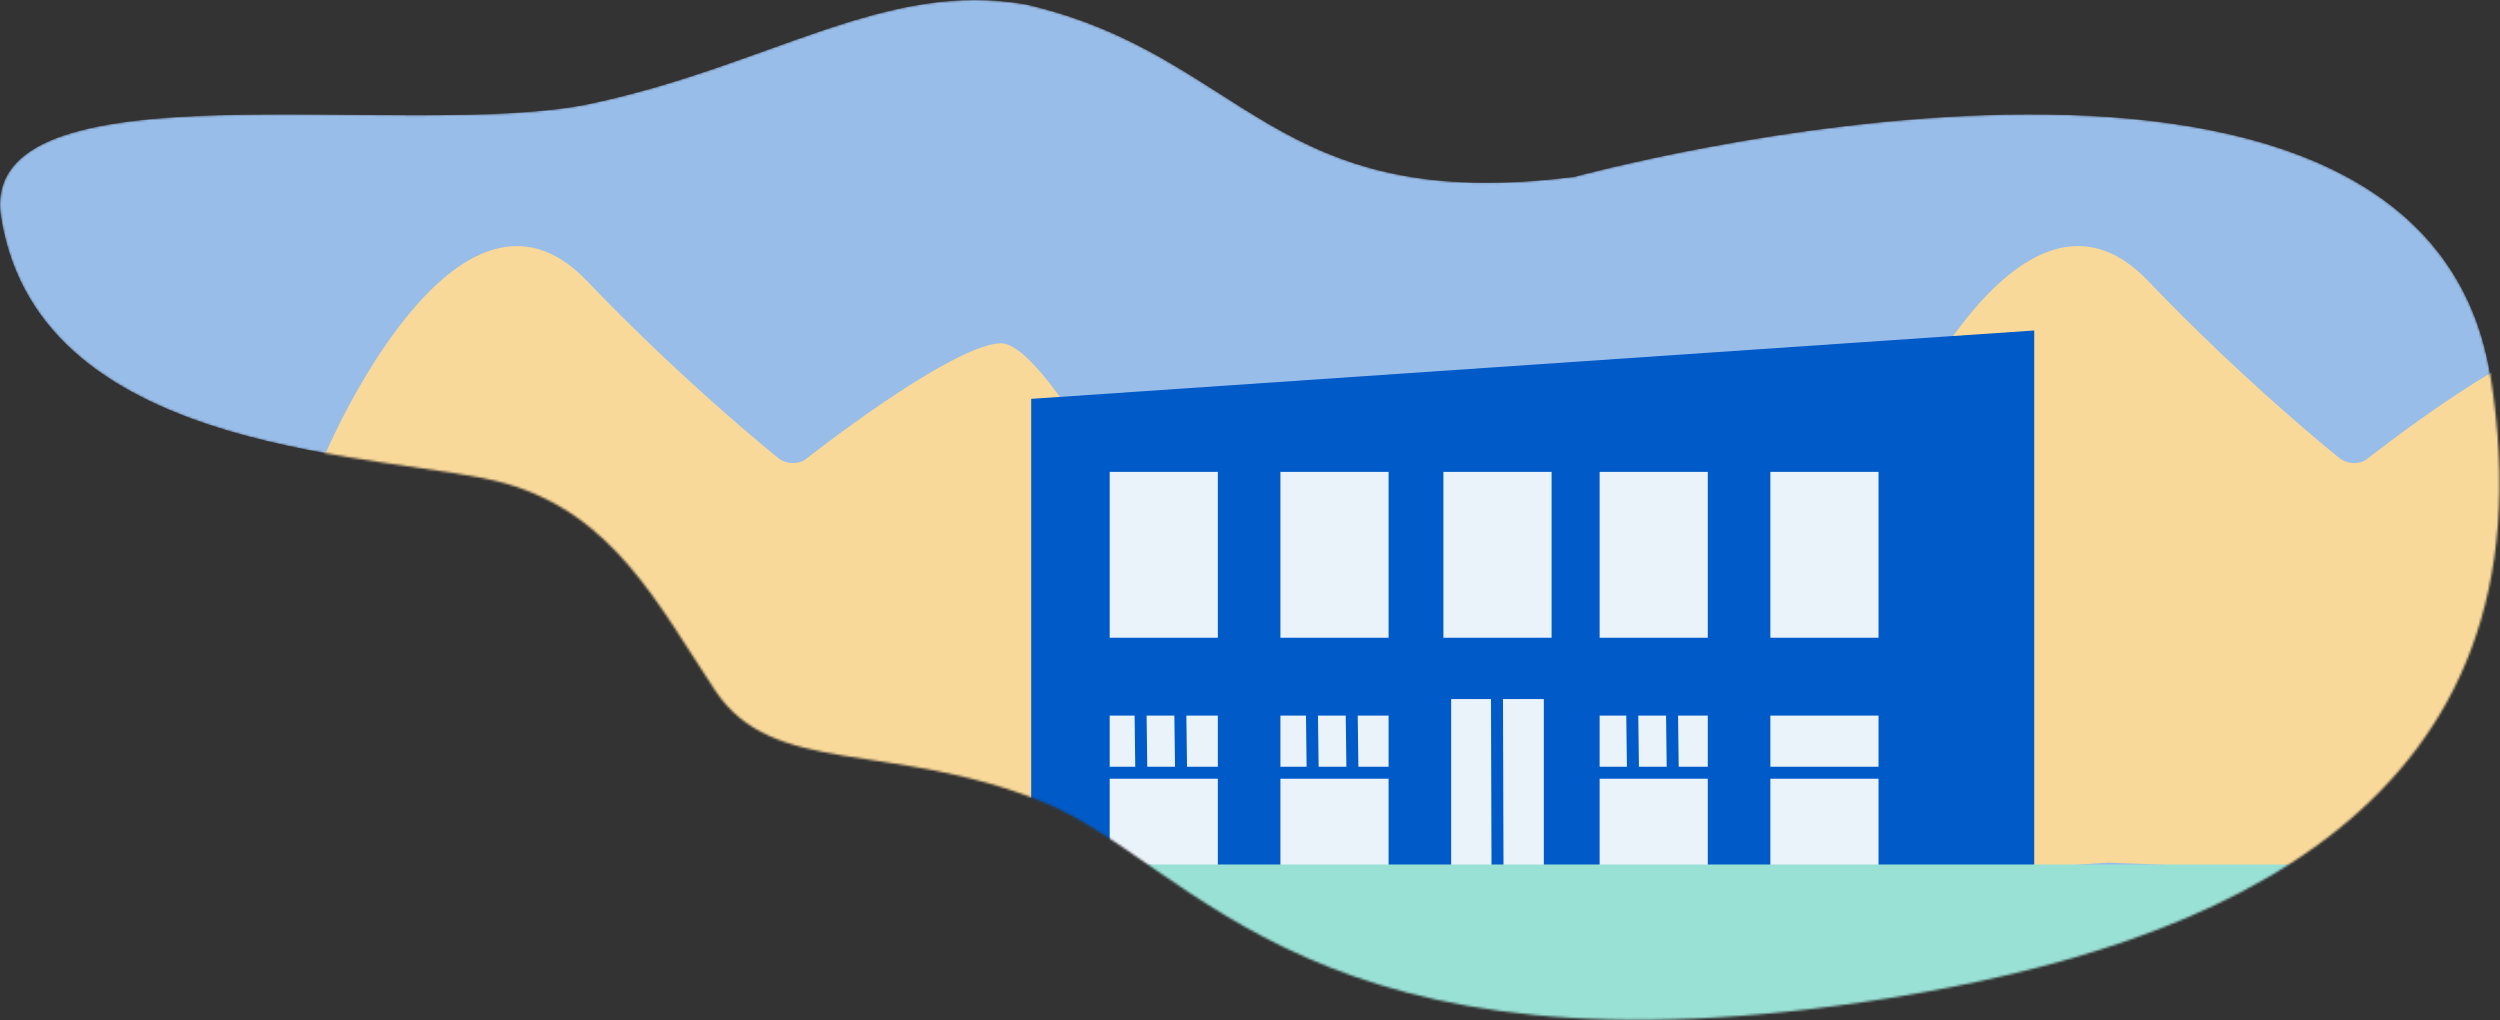 <svg width="1110" height="453" viewBox="0 0 1110 453" fill="none" xmlns="http://www.w3.org/2000/svg">
<rect x="0" y="0" width="1110" height="453" fill="#333333" stroke="none"/>
<mask id="mask0" mask-type="alpha" maskUnits="userSpaceOnUse" x="0" y="0" width="1110" height="453">
<path d="M699.277 78.447C699.277 78.447 1074.97 -24.656 1105.78 167.093C1136.59 358.856 982.956 419.994 839.394 443.06C582.268 484.358 530.305 383.108 462.727 355.904C395.165 328.699 343.114 345.181 317.502 306.531C291.903 267.88 272.238 228.274 224.283 214.599C176.327 200.925 17.89 204.991 0.482 96.607C-10.906 25.745 182.506 63.093 262.572 45.96C342.622 28.827 393.182 -9.23 456.013 2.057C553.385 24.906 564.773 95.782 699.277 78.447Z" fill="#99BDE9"/>
</mask>
<g mask="url(#mask0)">
<path d="M699.277 78.447C699.277 78.447 1074.97 -24.656 1105.78 167.093C1136.59 358.856 982.956 419.994 839.394 443.06C582.268 484.358 530.305 383.108 462.727 355.904C395.165 328.699 343.114 345.181 317.502 306.531C291.903 267.88 272.238 228.274 224.283 214.599C176.327 200.925 17.89 204.991 0.482 96.607C-10.906 25.745 182.506 63.093 262.572 45.96C342.622 28.827 393.182 -9.23 456.013 2.057C553.385 24.906 564.773 95.782 699.277 78.447Z" fill="#99BDE9"/>
<path d="M136.606 210.982C137.952 207.364 141.656 202.719 144.883 200.592C144.883 200.592 202.881 64.352 260.546 124.665C304.362 170.508 345.734 203.53 345.734 203.53C348.743 205.946 353.88 206.279 357.194 204.296C357.194 204.296 420.633 154.142 443.771 152.405C466.909 150.669 524.777 272.047 524.777 272.047L589.084 391.791C590.907 395.191 589.257 397.81 585.408 397.651C585.408 397.651 248.969 383.021 243.181 383.021C237.393 383.021 68.826 396.624 68.826 393.151C68.841 389.678 136.606 210.982 136.606 210.982Z" fill="#F9D999"/>
<path d="M829.743 210.981C831.088 207.364 834.793 202.719 838.02 200.591C838.02 200.591 896.018 64.352 953.682 124.665C997.499 170.507 1038.87 203.529 1038.87 203.529C1041.88 205.946 1047.02 206.278 1050.33 204.296C1050.33 204.296 1113.77 154.141 1136.91 152.405C1160.05 150.668 1217.91 272.047 1217.91 272.047L1282.22 391.79C1284.04 395.191 1282.39 397.81 1278.54 397.651C1278.54 397.651 942.106 383.021 936.318 383.021C930.53 383.021 761.963 396.623 761.963 393.15C761.977 389.677 829.743 210.981 829.743 210.981Z" fill="#F9D999"/>
<path d="M460.513 179.58V396.016H900.531V149.583L460.513 179.58Z" fill="#005AC8"/>
<path d="M688.121 307.731H641.656V414.784H688.121V307.731Z" fill="#EBF3FA"/>
<path d="M688.121 307.731H641.656V414.784H688.121V307.731Z" stroke="#005AC8" stroke-width="5.327" stroke-linecap="round" stroke-linejoin="round"/>
<path d="M543.386 315.067H490.033V394.018H543.386V315.067Z" fill="#EBF3FA"/>
<path d="M543.386 315.067H490.033V394.018H543.386V315.067Z" stroke="#005AC8" stroke-width="5.327" stroke-linecap="round" stroke-linejoin="round"/>
<path d="M543.387 206.858H490.034V285.809H543.387V206.858Z" fill="#EBF3FA"/>
<path d="M543.387 206.858H490.034V285.809H543.387V206.858Z" stroke="#005AC8" stroke-width="5.327" stroke-linecap="round" stroke-linejoin="round"/>
<path d="M760.921 315.067H707.568V394.018H760.921V315.067Z" fill="#EBF3FA"/>
<path d="M760.921 315.067H707.568V394.018H760.921V315.067Z" stroke="#005AC8" stroke-width="5.327" stroke-linecap="round" stroke-linejoin="round"/>
<path d="M760.921 206.857H707.568V285.808H760.921V206.857Z" fill="#EBF3FA"/>
<path d="M760.921 206.857H707.568V285.808H760.921V206.857Z" stroke="#005AC8" stroke-width="5.327" stroke-linecap="round" stroke-linejoin="round"/>
<path d="M619.196 315.067H565.844V394.018H619.196V315.067Z" fill="#EBF3FA"/>
<path d="M619.196 315.067H565.844V394.018H619.196V315.067Z" stroke="#005AC8" stroke-width="5.327" stroke-linecap="round" stroke-linejoin="round"/>
<path d="M619.196 206.857H565.844V285.808H619.196V206.857Z" fill="#EBF3FA"/>
<path d="M619.196 206.857H565.844V285.808H619.196V206.857Z" stroke="#005AC8" stroke-width="5.327" stroke-linecap="round" stroke-linejoin="round"/>
<path d="M691.566 206.857H638.213V285.808H691.566V206.857Z" fill="#EBF3FA"/>
<path d="M691.566 206.857H638.213V285.808H691.566V206.857Z" stroke="#005AC8" stroke-width="5.327" stroke-linecap="round" stroke-linejoin="round"/>
<path d="M836.733 315.067H783.38V394.018H836.733V315.067Z" fill="#EBF3FA"/>
<path d="M836.733 315.067H783.38V394.018H836.733V315.067Z" stroke="#005AC8" stroke-width="5.327" stroke-linecap="round" stroke-linejoin="round"/>
<path d="M836.733 206.857H783.38V285.808H836.733V206.857Z" fill="#EBF3FA"/>
<path d="M836.733 206.857H783.38V285.808H836.733V206.857Z" stroke="#005AC8" stroke-width="5.327" stroke-linecap="round" stroke-linejoin="round"/>
<path d="M543.386 315.053H490.033V343.097H543.386V315.053Z" fill="#EBF3FA"/>
<path d="M543.386 315.053H490.033V343.097H543.386V315.053Z" stroke="#005AC8" stroke-width="5.327" stroke-linecap="round" stroke-linejoin="round"/>
<path d="M760.921 315.053H707.568V343.097H760.921V315.053Z" fill="#EBF3FA"/>
<path d="M760.921 315.053H707.568V343.097H760.921V315.053Z" stroke="#005AC8" stroke-width="5.327" stroke-linecap="round" stroke-linejoin="round"/>
<path d="M619.196 315.053H565.844V343.097H619.196V315.053Z" fill="#EBF3FA"/>
<path d="M619.196 315.053H565.844V343.097H619.196V315.053Z" stroke="#005AC8" stroke-width="5.327" stroke-linecap="round" stroke-linejoin="round"/>
<path d="M836.733 315.053H783.38V343.097H836.733V315.053Z" fill="#EBF3FA"/>
<path d="M836.733 315.053H783.38V343.097H836.733V315.053Z" stroke="#005AC8" stroke-width="5.327" stroke-linecap="round" stroke-linejoin="round"/>
<path d="M582.819 341.549L582.501 316.602" stroke="#005AC8" stroke-width="5.327" stroke-linecap="round" stroke-linejoin="round"/>
<path d="M506.733 341.549L506.415 316.602" stroke="#005AC8" stroke-width="5.327" stroke-linecap="round" stroke-linejoin="round"/>
<path d="M725.034 341.549L724.716 316.602" stroke="#005AC8" stroke-width="5.327" stroke-linecap="round" stroke-linejoin="round"/>
<path d="M600.472 341.549L600.153 316.602" stroke="#005AC8" stroke-width="5.327" stroke-linecap="round" stroke-linejoin="round"/>
<path d="M524.386 341.549L524.067 316.602" stroke="#005AC8" stroke-width="5.327" stroke-linecap="round" stroke-linejoin="round"/>
<path d="M742.688 341.549L742.384 316.602" stroke="#005AC8" stroke-width="5.327" stroke-linecap="round" stroke-linejoin="round"/>
<path d="M664.664 308.47L664.982 416.333" stroke="#005AC8" stroke-width="5.327" stroke-linecap="round" stroke-linejoin="round"/>
<path d="M460.515 179.58V396.016H900.533V149.583L460.515 179.58Z" stroke="#005AC8" stroke-width="5.327" stroke-linecap="round"/>
<path d="M1207.63 383.831H-179.226V552.846H1207.63V383.831Z" fill="#99E1D5"/>
</g>
</svg>
